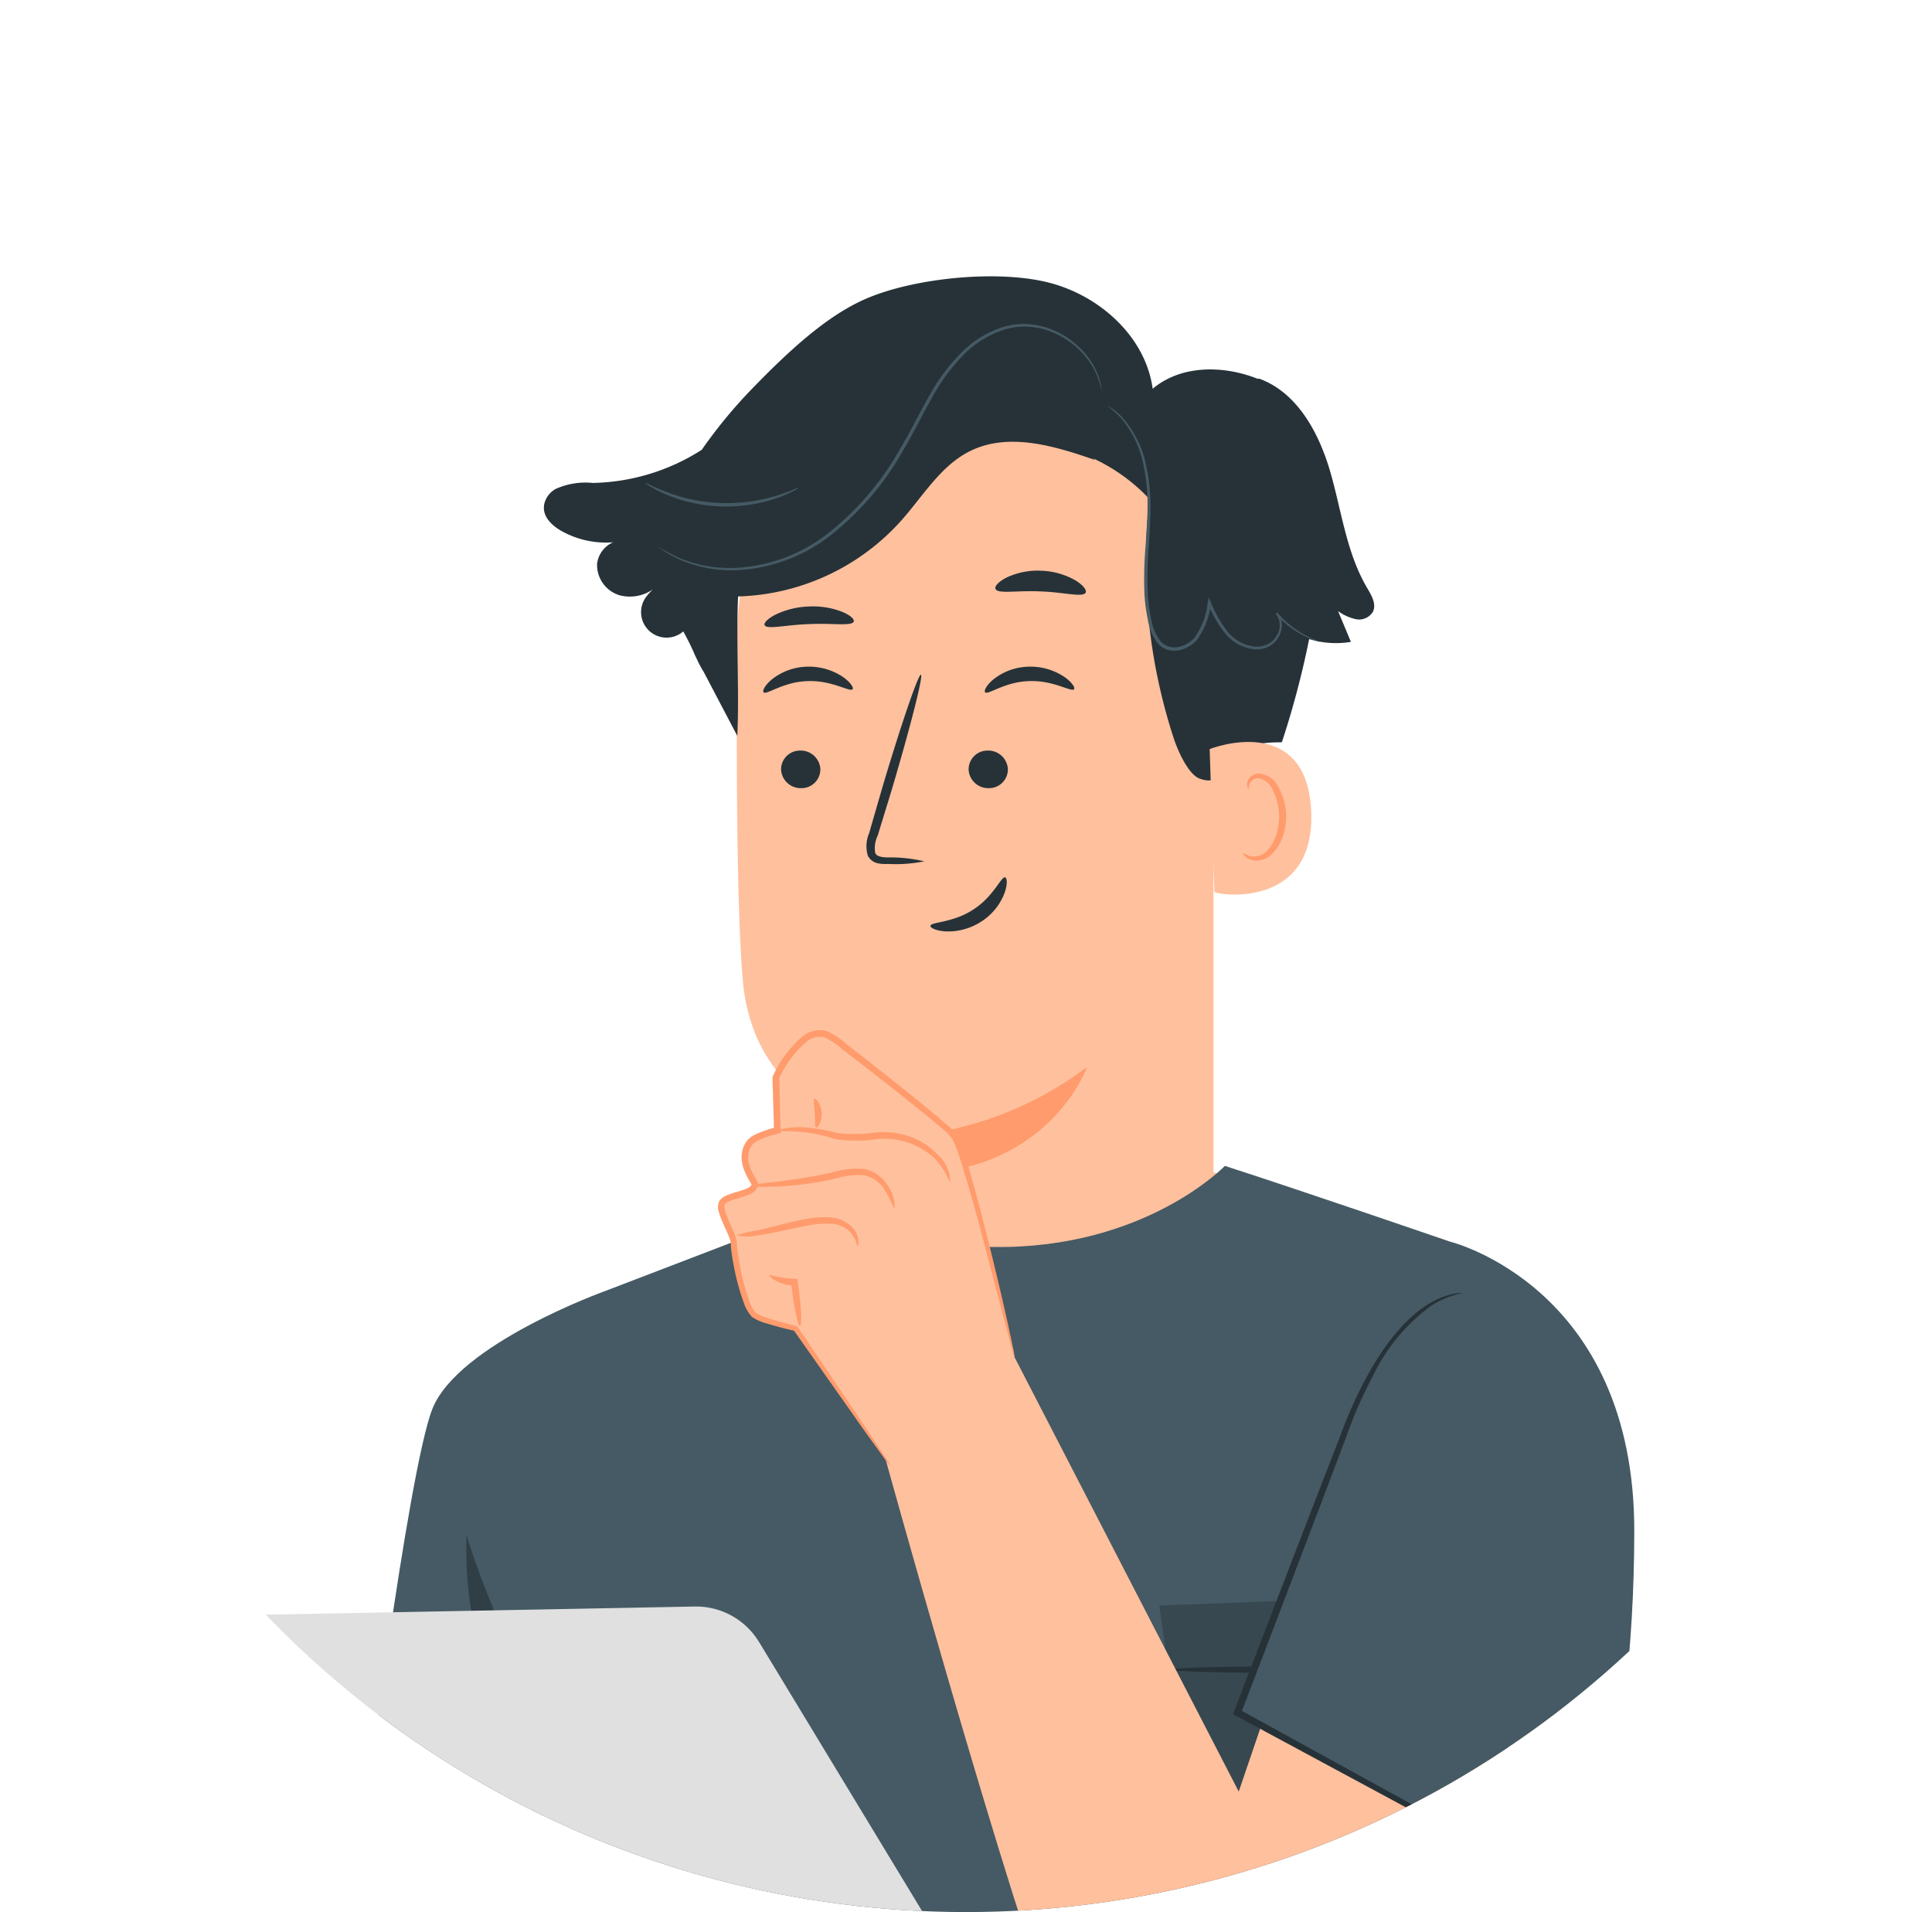 <svg xmlns="http://www.w3.org/2000/svg" xmlns:xlink="http://www.w3.org/1999/xlink" width="193" height="191" viewBox="0 0 193 191">
  <defs>
    <clipPath id="clip-path">
      <ellipse id="Elipse_30" data-name="Elipse 30" cx="96.5" cy="95.5" rx="96.5" ry="95.5" transform="translate(0.44 -0.238)" fill="#fff" stroke="#707070" stroke-width="1"/>
    </clipPath>
    <clipPath id="clip-path-2">
      <rect id="Rectángulo_1092" data-name="Rectángulo 1092" width="29.048" height="30.343" fill="none"/>
    </clipPath>
    <clipPath id="clip-path-3">
      <rect id="Rectángulo_1093" data-name="Rectángulo 1093" width="9.814" height="26.656" fill="none"/>
    </clipPath>
  </defs>
  <g id="Enmascarar_grupo_3" data-name="Enmascarar grupo 3" transform="translate(-0.44 0.238)" clip-path="url(#clip-path)">
    <g id="Grupo_2012" data-name="Grupo 2012" transform="translate(-546.317 -107.995)">
      <path id="Trazado_1855" data-name="Trazado 1855" d="M644.168,168.944v56.591c.121,9.787,1.559,25.144-13.923,24.629-13.4-1.457-16.953-14.142-17.058-23.275-.049-4.333-.1-7.945-.133-8.39,0,0-14.668-1.2-15.907-15.683-.6-7-.656-21.522-.557-34.66a27.085,27.085,0,0,1,25.12-26.79l1.4-.1c15.151-.22,21.259,12.531,21.06,27.682" transform="translate(23.81 2.82)" fill="#ffc09d"/>
      <path id="Trazado_1856" data-name="Trazado 1856" d="M607.715,195.763a35.125,35.125,0,0,0,18.473-6.961s-3.833,10.928-18.4,10.678Z" transform="translate(29.149 25.554)" fill="#ff9b6c"/>
      <path id="Trazado_1857" data-name="Trazado 1857" d="M613.347,164.3c.288.293,1.96-1.054,4.389-1.119,2.423-.1,4.24,1.126,4.494.813.125-.139-.173-.674-.965-1.23a6.078,6.078,0,0,0-3.608-1.023,5.859,5.859,0,0,0-3.483,1.267c-.73.609-.968,1.162-.826,1.292" transform="translate(31.823 12.613)" fill="#263238"/>
      <path id="Trazado_1858" data-name="Trazado 1858" d="M617.094,175.978c-.4-.1-1.138,1.913-3.184,3.218-2.025,1.335-4.214,1.221-4.272,1.619-.035.185.5.488,1.46.557a6.072,6.072,0,0,0,3.622-.982,5.851,5.851,0,0,0,2.331-2.879c.312-.9.232-1.494.043-1.533" transform="translate(30.068 19.421)" fill="#263238"/>
      <path id="Trazado_1859" data-name="Trazado 1859" d="M612.217,169.324a1.965,1.965,0,0,0,2.034,1.839,1.879,1.879,0,0,0,1.889-1.914,1.966,1.966,0,0,0-2.031-1.84,1.882,1.882,0,0,0-1.892,1.916" transform="translate(31.301 15.324)" fill="#263238"/>
      <path id="Trazado_1860" data-name="Trazado 1860" d="M611.1,180.924a14.777,14.777,0,0,0-3.667-.389c-.574-.018-1.119-.09-1.243-.472a2.9,2.9,0,0,1,.256-1.715l1.367-4.457c1.886-6.338,3.206-11.536,2.95-11.61s-1.993,5.005-3.879,11.345q-.676,2.344-1.293,4.477a3.3,3.3,0,0,0-.132,2.254,1.432,1.432,0,0,0,.995.764,3.933,3.933,0,0,0,.977.064,14.588,14.588,0,0,0,3.669-.263" transform="translate(27.992 12.873)" fill="#263238"/>
      <path id="Trazado_1861" data-name="Trazado 1861" d="M614.038,157.072c.235.538,2.177.133,4.5.253,2.33.069,4.241.633,4.51.115.118-.248-.242-.744-1.033-1.224a7.35,7.35,0,0,0-3.407-.959,7.266,7.266,0,0,0-3.46.68c-.82.414-1.215.88-1.113,1.135" transform="translate(32.165 9.511)" fill="#263238"/>
      <path id="Trazado_1862" data-name="Trazado 1862" d="M598.443,159.552c.254.439,2.149-.049,4.445-.12,2.294-.112,4.2.223,4.442-.235.106-.219-.272-.612-1.072-.961a8.024,8.024,0,0,0-3.4-.562,8.3,8.3,0,0,0-3.375.832c-.791.412-1.157.835-1.045,1.045" transform="translate(24.706 10.667)" fill="#263238"/>
      <path id="Trazado_1863" data-name="Trazado 1863" d="M583.585,157.97a2.35,2.35,0,0,1,1.1-1.37,7.2,7.2,0,0,1,3.7-.6,20.925,20.925,0,0,0,10.9-3.313,48.841,48.841,0,0,1,5.07-6.145c4.392-4.528,8.006-7.61,11.743-9.114,4.835-1.947,12.921-2.735,17.961-1.413s9.568,5.413,10.269,10.578c2.826-2.39,7.072-2.37,10.514-.986l.086-.038c3.834,1.367,6.013,5.419,7.144,9.329s1.614,8.093,3.685,11.6c.433.733.948,1.611.569,2.374a1.616,1.616,0,0,1-1.693.738,4.738,4.738,0,0,1-1.786-.809q.643,1.537,1.283,3.073a9.057,9.057,0,0,1-4.17-.279,88.926,88.926,0,0,1-2.729,10.312c-1.6,0-3.07.111-4.058,1-1.344,1.208-1.944,3.48-4.176,2.616-1.135-.439-2.171-2.822-2.553-3.979A56.54,56.54,0,0,1,644,157.6a18.148,18.148,0,0,0-5.613-4.052l.173.155c-4.05-1.407-8.63-2.789-12.471-.888-2.98,1.474-4.732,4.566-6.959,7.033a22.745,22.745,0,0,1-16.213,7.488c-.214,4.08.129,9.846-.086,13.924l-3.432-6.534,0,.033c-.282-.479-.514-.961-.739-1.444l-.077-.146v-.019a25.374,25.374,0,0,0-1.147-2.321l-.04.035a2.548,2.548,0,0,1-3.724-3.409,5.761,5.761,0,0,1,1.233-1.239,4.032,4.032,0,0,1-3.842,1,3.162,3.162,0,0,1-2.237-3.128,2.693,2.693,0,0,1,1.6-2.16,9.093,9.093,0,0,1-5.169-1.138c-1.02-.582-2.021-1.54-1.675-2.823" transform="translate(17.577)" fill="#263238"/>
      <path id="Trazado_1864" data-name="Trazado 1864" d="M621.57,144.084a12.362,12.362,0,0,1,1.453,1.33,10.367,10.367,0,0,1,2.225,4.811,18.242,18.242,0,0,1,.371,3.682c.006,1.335-.1,2.764-.2,4.27a38.23,38.23,0,0,0-.109,4.752,16.777,16.777,0,0,0,.328,2.507,5.232,5.232,0,0,0,1.021,2.433,2.192,2.192,0,0,0,2.046.687,3.255,3.255,0,0,0,1.84-1.041,7.515,7.515,0,0,0,1.4-3.684l-.3.035a12.135,12.135,0,0,0,1.763,3.036,4.315,4.315,0,0,0,2.819,1.536,2.786,2.786,0,0,0,1.494-.262,2.413,2.413,0,0,0,1.016-1,2.479,2.479,0,0,0,.307-1.285,1.789,1.789,0,0,0-.466-1.126l-.152.137a9.347,9.347,0,0,0,3.113,2.336,8.215,8.215,0,0,0,.964.374,1.625,1.625,0,0,0,.346.086,1.763,1.763,0,0,0-.327-.139c-.216-.089-.537-.217-.936-.421a9.647,9.647,0,0,1-3.005-2.37l-.154.137a1.858,1.858,0,0,1,.1,2.154,2.165,2.165,0,0,1-.918.884,2.526,2.526,0,0,1-1.354.222,4.044,4.044,0,0,1-2.616-1.46,11.947,11.947,0,0,1-1.7-2.97l-.208-.466-.1.5a7.276,7.276,0,0,1-1.329,3.523,2.942,2.942,0,0,1-1.648.93,1.85,1.85,0,0,1-1.738-.582,4.945,4.945,0,0,1-.943-2.276,16.545,16.545,0,0,1-.325-2.455,38.991,38.991,0,0,1,.089-4.712c.093-1.506.191-2.942.173-4.293a18.166,18.166,0,0,0-.417-3.732,10.254,10.254,0,0,0-2.361-4.848,5.886,5.886,0,0,0-1.552-1.242" transform="translate(35.774 4.171)" fill="#455a64"/>
      <path id="Trazado_1865" data-name="Trazado 1865" d="M591.24,160.817s.035.038.117.1c.1.072.216.158.362.263a4.749,4.749,0,0,0,.613.395,7.812,7.812,0,0,0,.881.464,12.862,12.862,0,0,0,6.2,1.116,16.435,16.435,0,0,0,8.746-3.23,28.457,28.457,0,0,0,7.515-8.661c1.054-1.756,1.913-3.555,2.86-5.216a19.2,19.2,0,0,1,3.237-4.411,9.909,9.909,0,0,1,4.176-2.535,7.117,7.117,0,0,1,2.2-.254,7.841,7.841,0,0,1,2.016.387,8.4,8.4,0,0,1,4.658,3.941,10.1,10.1,0,0,1,.748,2.173.522.522,0,0,0-.012-.152c-.019-.12-.041-.265-.068-.443a7.241,7.241,0,0,0-.551-1.636,8.242,8.242,0,0,0-1.622-2.2,8.49,8.49,0,0,0-3.075-1.908,7.966,7.966,0,0,0-2.08-.421,7.259,7.259,0,0,0-2.291.244,10.135,10.135,0,0,0-4.319,2.581,19.325,19.325,0,0,0-3.308,4.471c-.959,1.673-1.82,3.468-2.863,5.206a28.493,28.493,0,0,1-7.407,8.582,16.314,16.314,0,0,1-8.578,3.243,13.052,13.052,0,0,1-6.134-1,20.755,20.755,0,0,1-2.028-1.1" transform="translate(21.271 1.54)" fill="#455a64"/>
      <path id="Trazado_1866" data-name="Trazado 1866" d="M590.348,149.317a2.243,2.243,0,0,0,.52.362,11.326,11.326,0,0,0,1.539.782,15.088,15.088,0,0,0,2.436.8,15.76,15.76,0,0,0,6.253.2,15,15,0,0,0,2.483-.643,11.362,11.362,0,0,0,1.586-.681,2.334,2.334,0,0,0,.542-.328c-.028-.058-.829.355-2.2.782a17.077,17.077,0,0,1-2.458.562,16.854,16.854,0,0,1-6.134-.2,17.047,17.047,0,0,1-2.417-.718c-1.344-.514-2.117-.976-2.148-.921" transform="translate(20.844 6.672)" fill="#455a64"/>
      <path id="Trazado_1867" data-name="Trazado 1867" d="M598.377,164.3c.288.293,1.96-1.054,4.389-1.119,2.423-.1,4.239,1.126,4.494.813.126-.139-.173-.674-.964-1.23a6.087,6.087,0,0,0-3.61-1.023,5.863,5.863,0,0,0-3.483,1.267c-.73.609-.968,1.162-.826,1.292" transform="translate(24.665 12.613)" fill="#263238"/>
      <path id="Trazado_1868" data-name="Trazado 1868" d="M599.544,169.323a1.963,1.963,0,0,0,2.032,1.839,1.88,1.88,0,0,0,1.891-1.914,1.964,1.964,0,0,0-2.031-1.839,1.879,1.879,0,0,0-1.892,1.914" transform="translate(25.241 15.325)" fill="#263238"/>
      <path id="Trazado_1869" data-name="Trazado 1869" d="M628.508,167.543c.238-.126,9.735-3.67,10.143,6.254s-9.641,8.287-9.67,8-.473-14.257-.473-14.257" transform="translate(39.091 15.046)" fill="#ffc09d"/>
      <path id="Trazado_1870" data-name="Trazado 1870" d="M630.777,176.893c.043-.034.177.114.476.237a1.735,1.735,0,0,0,1.293-.027c1.032-.429,1.848-2.129,1.823-3.92a5.723,5.723,0,0,0-.585-2.455,2,2,0,0,0-1.355-1.274.882.882,0,0,0-1,.516c-.123.284-.05.479-.1.5-.028.025-.22-.158-.157-.571a1.1,1.1,0,0,1,.364-.639,1.309,1.309,0,0,1,.946-.291,2.427,2.427,0,0,1,1.87,1.465,5.878,5.878,0,0,1,.712,2.741c.019,2-.928,3.917-2.347,4.39a1.848,1.848,0,0,1-1.591-.2c-.318-.232-.38-.452-.346-.472" transform="translate(40.172 16.068)" fill="#ff9b6c"/>
      <path id="Trazado_1871" data-name="Trazado 1871" d="M576.029,246.176l4.374,3.369-.089-8.494,15.478-2.2s3.633,20.983,4,26.195c.129,1.824.746,5.528.214,8.777-1.1,6.735-12.251,7.67-17.766,3.651a26.931,26.931,0,0,1-4.2-3.245c-8.136-7.868-20.207-24.646-20.207-24.646l10.9-8.893Z" transform="translate(5.298 49.489)" fill="#ffc09d"/>
      <path id="Trazado_1872" data-name="Trazado 1872" d="M569.374,243.136a17.892,17.892,0,0,0,2.405,2.414c1.534,1.432,3.661,3.406,6.071,5.525s4.665,3.964,6.386,5.188a11.237,11.237,0,0,0,2.933,1.758,26.515,26.515,0,0,0-2.616-2.17c-1.625-1.319-3.809-3.218-6.217-5.329-4.78-4.257-8.808-7.574-8.961-7.386" transform="translate(10.813 51.532)" fill="#ff9b6c"/>
      <path id="Trazado_1873" data-name="Trazado 1873" d="M595.939,203.66l16.488-6.466,30.372-1.719,14.273,5.428-19.561,10.863-16.866-.619Z" transform="translate(23.518 28.746)" fill="#ffc09d"/>
      <path id="Trazado_1874" data-name="Trazado 1874" d="M615.019,297.143c1.491.257,69.868,0,69.868,0l.93-23.323-.287-17.568-5.653-53.22s-14.873-5.113-22.462-7.556c0,0-7.988,8.325-23.175,8.1-14.848-.22-17.95-3.568-17.95-3.568l-20.758,7.958s-14.76,5.292-17.3,11.824c-2.471,6.358-7,42.665-7,42.665h21.516l-.223,35.215Z" transform="translate(11.702 28.745)" fill="#455a64"/>
      <g id="Grupo_1997" data-name="Grupo 1997" transform="translate(662.577 267.02)" opacity="0.2">
        <g id="Grupo_1996" data-name="Grupo 1996">
          <g id="Grupo_1995" data-name="Grupo 1995" clip-path="url(#clip-path-2)">
            <path id="Trazado_1875" data-name="Trazado 1875" d="M625.11,225.549l3.085,22.557,14.928,6.665,11.033-9.4v-20.94Z" transform="translate(-625.11 -224.429)"/>
          </g>
        </g>
      </g>
      <path id="Trazado_1876" data-name="Trazado 1876" d="M653.461,229.626c0,.188-6.205.34-13.855.34s-13.857-.152-13.857-.34,6.2-.34,13.857-.34,13.855.152,13.855.34" transform="translate(37.773 44.913)" fill="#263238"/>
      <path id="Trazado_1877" data-name="Trazado 1877" d="M650.336,211.148a11.413,11.413,0,0,1-.019,1.91c-.05,1.344-.115,3.091-.194,5.194-.177,4.5-.415,10.5-.677,17.138-.3,6.637-.572,12.638-.775,17.138-.121,2.1-.222,3.849-.3,5.193a10.962,10.962,0,0,1-.2,1.9,10.685,10.685,0,0,1-.056-1.91c.025-1.344.056-3.094.095-5.2.109-4.39.309-10.452.587-17.148s.582-12.752.866-17.135c.142-2.192.279-3.965.4-5.187a10.323,10.323,0,0,1,.269-1.894" transform="translate(48.469 36.24)" fill="#263238"/>
      <g id="Grupo_2000" data-name="Grupo 2000" transform="translate(593.318 261.108)" opacity="0.3">
        <g id="Grupo_1999" data-name="Grupo 1999">
          <g id="Grupo_1998" data-name="Grupo 1998" clip-path="url(#clip-path-3)">
            <path id="Trazado_1878" data-name="Trazado 1878" d="M578.3,220.43a37.4,37.4,0,0,0,9.771,26.658c-2.025-9.231-7.079-17.824-9.771-26.658" transform="translate(-578.256 -220.43)"/>
          </g>
        </g>
      </g>
      <path id="Trazado_1879" data-name="Trazado 1879" d="M622.583,228.792l21.327,35.2a2.437,2.437,0,0,1-2.061,3.7l-63.794.643a2.438,2.438,0,0,1-1.947-.937l-28.832-36.934a2.438,2.438,0,0,1,1.876-3.938l67-1.273a7.354,7.354,0,0,1,6.426,3.54" transform="translate(0 42.983)" fill="#e0e0e0"/>
      <path id="Trazado_1880" data-name="Trazado 1880" d="M576.414,241.029s1.741-4.151-2.678-4.687-16.019,0-16.019,0-6.343.67-5,5.222c0,0-3.75,3.348-1.741,6.964s2.812,2.544,2.812,2.544-.535,4.42,2.813,5.089c0,0,3.629,4.284,6.97,4.016s17.536-7.1,18.473-8.436,2.276-2.1,1.472-3.595c0,0,1.741-3.919-2.009-4.513,0,0-.268-3.274-5.088-2.6" transform="translate(1.732 48.173)" fill="#ffc09d"/>
      <path id="Trazado_1881" data-name="Trazado 1881" d="M554.372,241.036a12.128,12.128,0,0,0,2.986.214c1.842.038,4.387.041,7.2,0a42.712,42.712,0,0,0,7.231-.432c1.907-.44,2.653-1.559,2.565-1.583a7.58,7.58,0,0,1-2.671,1.075,71.309,71.309,0,0,1-7.135.2c-2.81.043-5.354.123-7.2.217a12.1,12.1,0,0,0-2.977.306" transform="translate(3.641 49.667)" fill="#ff9b6c"/>
      <path id="Trazado_1882" data-name="Trazado 1882" d="M556.512,247.178a2.2,2.2,0,0,0,.961.331,10.234,10.234,0,0,0,2.761.171,19.458,19.458,0,0,0,4.026-.73c1.483-.409,3.058-.979,4.723-1.49a21.157,21.157,0,0,1,4.752-.98c1.446-.065,3.011-.027,4.049-.817a2.322,2.322,0,0,0,.965-1.379,1.9,1.9,0,0,0-.167-1.255c-.35-.639-.823-.674-.812-.639-.037.056.342.191.55.755a1.729,1.729,0,0,1-.829,2.086c-.9.616-2.24.545-3.793.572a19.749,19.749,0,0,0-4.93.955l-4.7,1.542a22.465,22.465,0,0,1-3.883.863,25.492,25.492,0,0,1-3.676.015" transform="translate(4.664 50.218)" fill="#ff9b6c"/>
      <path id="Trazado_1883" data-name="Trazado 1883" d="M559.722,250.893a11.9,11.9,0,0,0,2.982-.576c1.815-.458,4.3-1.169,7.015-2.056s5.14-1.787,6.874-2.491a11.916,11.916,0,0,0,2.745-1.3c-.075-.2-4.436,1.323-9.848,3.089s-9.823,3.129-9.768,3.332" transform="translate(6.199 52.166)" fill="#ff9b6c"/>
      <path id="Trazado_1884" data-name="Trazado 1884" d="M558.953,254.385a6.526,6.526,0,0,0,2.473-.285,29.544,29.544,0,0,0,5.654-1.99c2.129-.968,3.985-1.957,5.329-2.67a8.82,8.82,0,0,0,2.12-1.283c-.095-.219-3.567,1.311-7.752,3.283-4.179,2-7.851,2.752-7.824,2.945" transform="translate(5.832 53.927)" fill="#ff9b6c"/>
      <path id="Trazado_1885" data-name="Trazado 1885" d="M677.268,233.457s-9.021,36.143-20.292,49.482c-10.916,12.919-28.025,6.982-33.948-9.734s-16.48-54.9-16.48-54.9l12.964-9.911,22.4,43.4L652,222.214Z" transform="translate(28.59 34.925)" fill="#ffc09d"/>
      <path id="Trazado_1886" data-name="Trazado 1886" d="M612.433,229.782l-9.5-13.777a24.761,24.761,0,0,1-4.05-1.256c-1.079-.63-2.139-6.1-2.115-7.171s-1.843-3.565-1.088-4.269,3.3-.754,3.166-1.781c-.03-.22-1.891-2.5-.415-4.179a7.912,7.912,0,0,1,2.681-1.138l-.154-5.256s2.84-6.208,5.741-3.962c0,0,10.94,8.4,12.041,9.749s5.313,18.844,6.059,22.127" transform="translate(23.305 24.455)" fill="#ffc09d"/>
      <path id="Trazado_1887" data-name="Trazado 1887" d="M624.9,218.971a4.968,4.968,0,0,0-.146-.928c-.142-.664-.33-1.539-.563-2.631-.511-2.281-1.277-5.58-2.313-9.645-.525-2.031-1.1-4.256-1.831-6.627-.192-.593-.38-1.193-.633-1.8a4.053,4.053,0,0,0-1.289-1.585c-1-.877-2.046-1.738-3.126-2.615-2.166-1.753-4.464-3.561-6.86-5.423a8.013,8.013,0,0,0-2-1.322,2.739,2.739,0,0,0-2.467.587,11.271,11.271,0,0,0-2.915,3.938l-.033.065,0,.084c.015.509.031,1.057.047,1.608.035,1.23.072,2.449.106,3.648l.256-.336a12.792,12.792,0,0,0-1.928.649,2.813,2.813,0,0,0-.933.609,2.628,2.628,0,0,0-.531.973,3.263,3.263,0,0,0,.167,2.092,6.4,6.4,0,0,0,.429.9l.242.414.049.087c-.013-.016,0-.055-.01-.021a.137.137,0,0,1-.015.089c-.027.12-.284.281-.54.384s-.557.2-.85.287-.594.177-.9.3a1.764,1.764,0,0,0-.912.64,1.5,1.5,0,0,0-.024,1.119,6.831,6.831,0,0,0,.321.884c.238.557.5,1.084.7,1.6a2.241,2.241,0,0,1,.166.738,7.315,7.315,0,0,0,.086.9c.083.574.188,1.132.3,1.684a22.2,22.2,0,0,0,.893,3.177,4.013,4.013,0,0,0,.834,1.463,4.87,4.87,0,0,0,1.483.652c.965.3,1.9.535,2.814.746l-.151-.1,7.039,10,1.953,2.71a7.174,7.174,0,0,0,.723.918,6.765,6.765,0,0,0-.6-1q-.687-1.04-1.839-2.786c-1.664-2.46-4-5.91-6.854-10.133l-.055-.08-.1-.025c-.9-.22-1.83-.464-2.764-.767a4.733,4.733,0,0,1-1.282-.554,3.682,3.682,0,0,1-.667-1.248,22.216,22.216,0,0,1-.843-3.1c-.108-.541-.208-1.089-.284-1.645a6.992,6.992,0,0,1-.074-.813,2.841,2.841,0,0,0-.2-.952c-.211-.572-.475-1.1-.7-1.638a6.154,6.154,0,0,1-.29-.8.977.977,0,0,1-.028-.647,1.428,1.428,0,0,1,.585-.347c.265-.1.556-.188.851-.276s.6-.177.912-.306a1.531,1.531,0,0,0,.9-.739.793.793,0,0,0,.063-.368.522.522,0,0,0-.06-.245l-.067-.12-.235-.4a5.692,5.692,0,0,1-.386-.815,2.613,2.613,0,0,1-.145-1.672,1.939,1.939,0,0,1,.395-.72,2.293,2.293,0,0,1,.7-.438,12.166,12.166,0,0,1,1.815-.606l.262-.069-.007-.268c-.034-1.2-.069-2.418-.1-3.648-.016-.551-.033-1.1-.047-1.608l-.03.149a10.718,10.718,0,0,1,2.7-3.684,2.089,2.089,0,0,1,1.874-.486,7.934,7.934,0,0,1,1.793,1.206c2.4,1.854,4.705,3.648,6.875,5.384,1.085.868,2.139,1.719,3.126,2.575a3.5,3.5,0,0,1,1.154,1.372c.241.568.435,1.165.63,1.744.745,2.343,1.35,4.56,1.9,6.579,1.051,4,1.905,7.255,2.517,9.586.284,1.079.511,1.944.683,2.6a5.214,5.214,0,0,0,.276.9" transform="translate(23.201 24.353)" fill="#ff9b6c"/>
      <path id="Trazado_1888" data-name="Trazado 1888" d="M599.292,193.164c0,.115,1.109.028,2.835.194a20.588,20.588,0,0,1,2.992.684,13.756,13.756,0,0,0,3.87.033,7.3,7.3,0,0,1,6.093,1.976,7.872,7.872,0,0,1,1.471,2.34,3.605,3.605,0,0,0-1.12-2.664,7.085,7.085,0,0,0-2.618-1.837,7.976,7.976,0,0,0-3.873-.488,14.821,14.821,0,0,1-3.7.031,16.472,16.472,0,0,0-3.078-.55,7.522,7.522,0,0,0-2.872.281" transform="translate(25.121 27.503)" fill="#ff9b6c"/>
      <path id="Trazado_1889" data-name="Trazado 1889" d="M601.988,193.8c.161.083.6-.557.547-1.465s-.568-1.491-.718-1.391.009.7.044,1.431c.052.732-.049,1.35.127,1.425" transform="translate(26.295 26.576)" fill="#ff9b6c"/>
      <path id="Trazado_1890" data-name="Trazado 1890" d="M597.529,197.358c-.009.171,3.743.334,8.239-.646a8.187,8.187,0,0,1,3.03-.383,3.29,3.29,0,0,1,1.962,1.295,19.122,19.122,0,0,1,1.082,2.09,3.682,3.682,0,0,0-.69-2.362,3.632,3.632,0,0,0-2.231-1.632,7.964,7.964,0,0,0-3.295.333c-4.415.964-8.1,1.106-8.1,1.305" transform="translate(24.278 28.824)" fill="#ff9b6c"/>
      <path id="Trazado_1891" data-name="Trazado 1891" d="M596.546,200.755a4.43,4.43,0,0,0,2.025.01c1.246-.139,2.915-.568,4.738-.925a10.654,10.654,0,0,1,2.55-.254,3.056,3.056,0,0,1,1.836.664,2.921,2.921,0,0,1,.9,1.607c.038.006.132-.183.112-.559a2.3,2.3,0,0,0-.683-1.4,3.358,3.358,0,0,0-2.108-.934,9.685,9.685,0,0,0-2.727.211c-1.876.368-3.5.863-4.695,1.118a9.707,9.707,0,0,0-1.944.46" transform="translate(23.808 30.4)" fill="#ff9b6c"/>
      <path id="Trazado_1892" data-name="Trazado 1892" d="M598.753,202.841c-.115.086.813,1.058,2.522,1.054l-.339-.291c.034.3.066.587.1.881.247,1.945.6,3.5.781,3.472s.135-1.616-.111-3.551c-.041-.291-.08-.577-.12-.874l-.046-.309-.293.019a11.7,11.7,0,0,1-2.5-.4" transform="translate(24.859 32.257)" fill="#ff9b6c"/>
      <path id="Trazado_1893" data-name="Trazado 1893" d="M651.589,200.587s18.477,4.477,18.439,28.98c-.04,24.406-5.58,36.606-5.58,36.606l-34.062-18.538,7.6-19.08Z" transform="translate(39.989 31.19)" fill="#455a64"/>
      <path id="Trazado_1894" data-name="Trazado 1894" d="M664.592,264.51a3.253,3.253,0,0,1-.708-.309c-.516-.262-1.169-.593-1.976-1l-7.259-3.827L630.36,246.287l-.275-.149.111-.29c.585-1.527,1.2-3.14,1.827-4.776l6.14-15.947,2.7-6.952a42.253,42.253,0,0,1,2.7-5.947c1.916-3.508,4.183-5.985,6.146-7.113a7.486,7.486,0,0,1,2.395-.961,4.329,4.329,0,0,1,.667-.084c.151-.009.228-.007.229.006a9.132,9.132,0,0,0-3.143,1.277A18.815,18.815,0,0,0,644,212.471a43.014,43.014,0,0,0-2.584,5.911c-.828,2.189-1.709,4.522-2.637,6.974-1.873,4.916-3.927,10.306-6.086,15.967-.627,1.635-1.246,3.248-1.831,4.775l-.164-.439,24.176,13.292,7.156,4.018,1.914,1.115a3.305,3.305,0,0,1,.645.427" transform="translate(39.846 32.852)" fill="#263238"/>
    </g>
  </g>
</svg>

